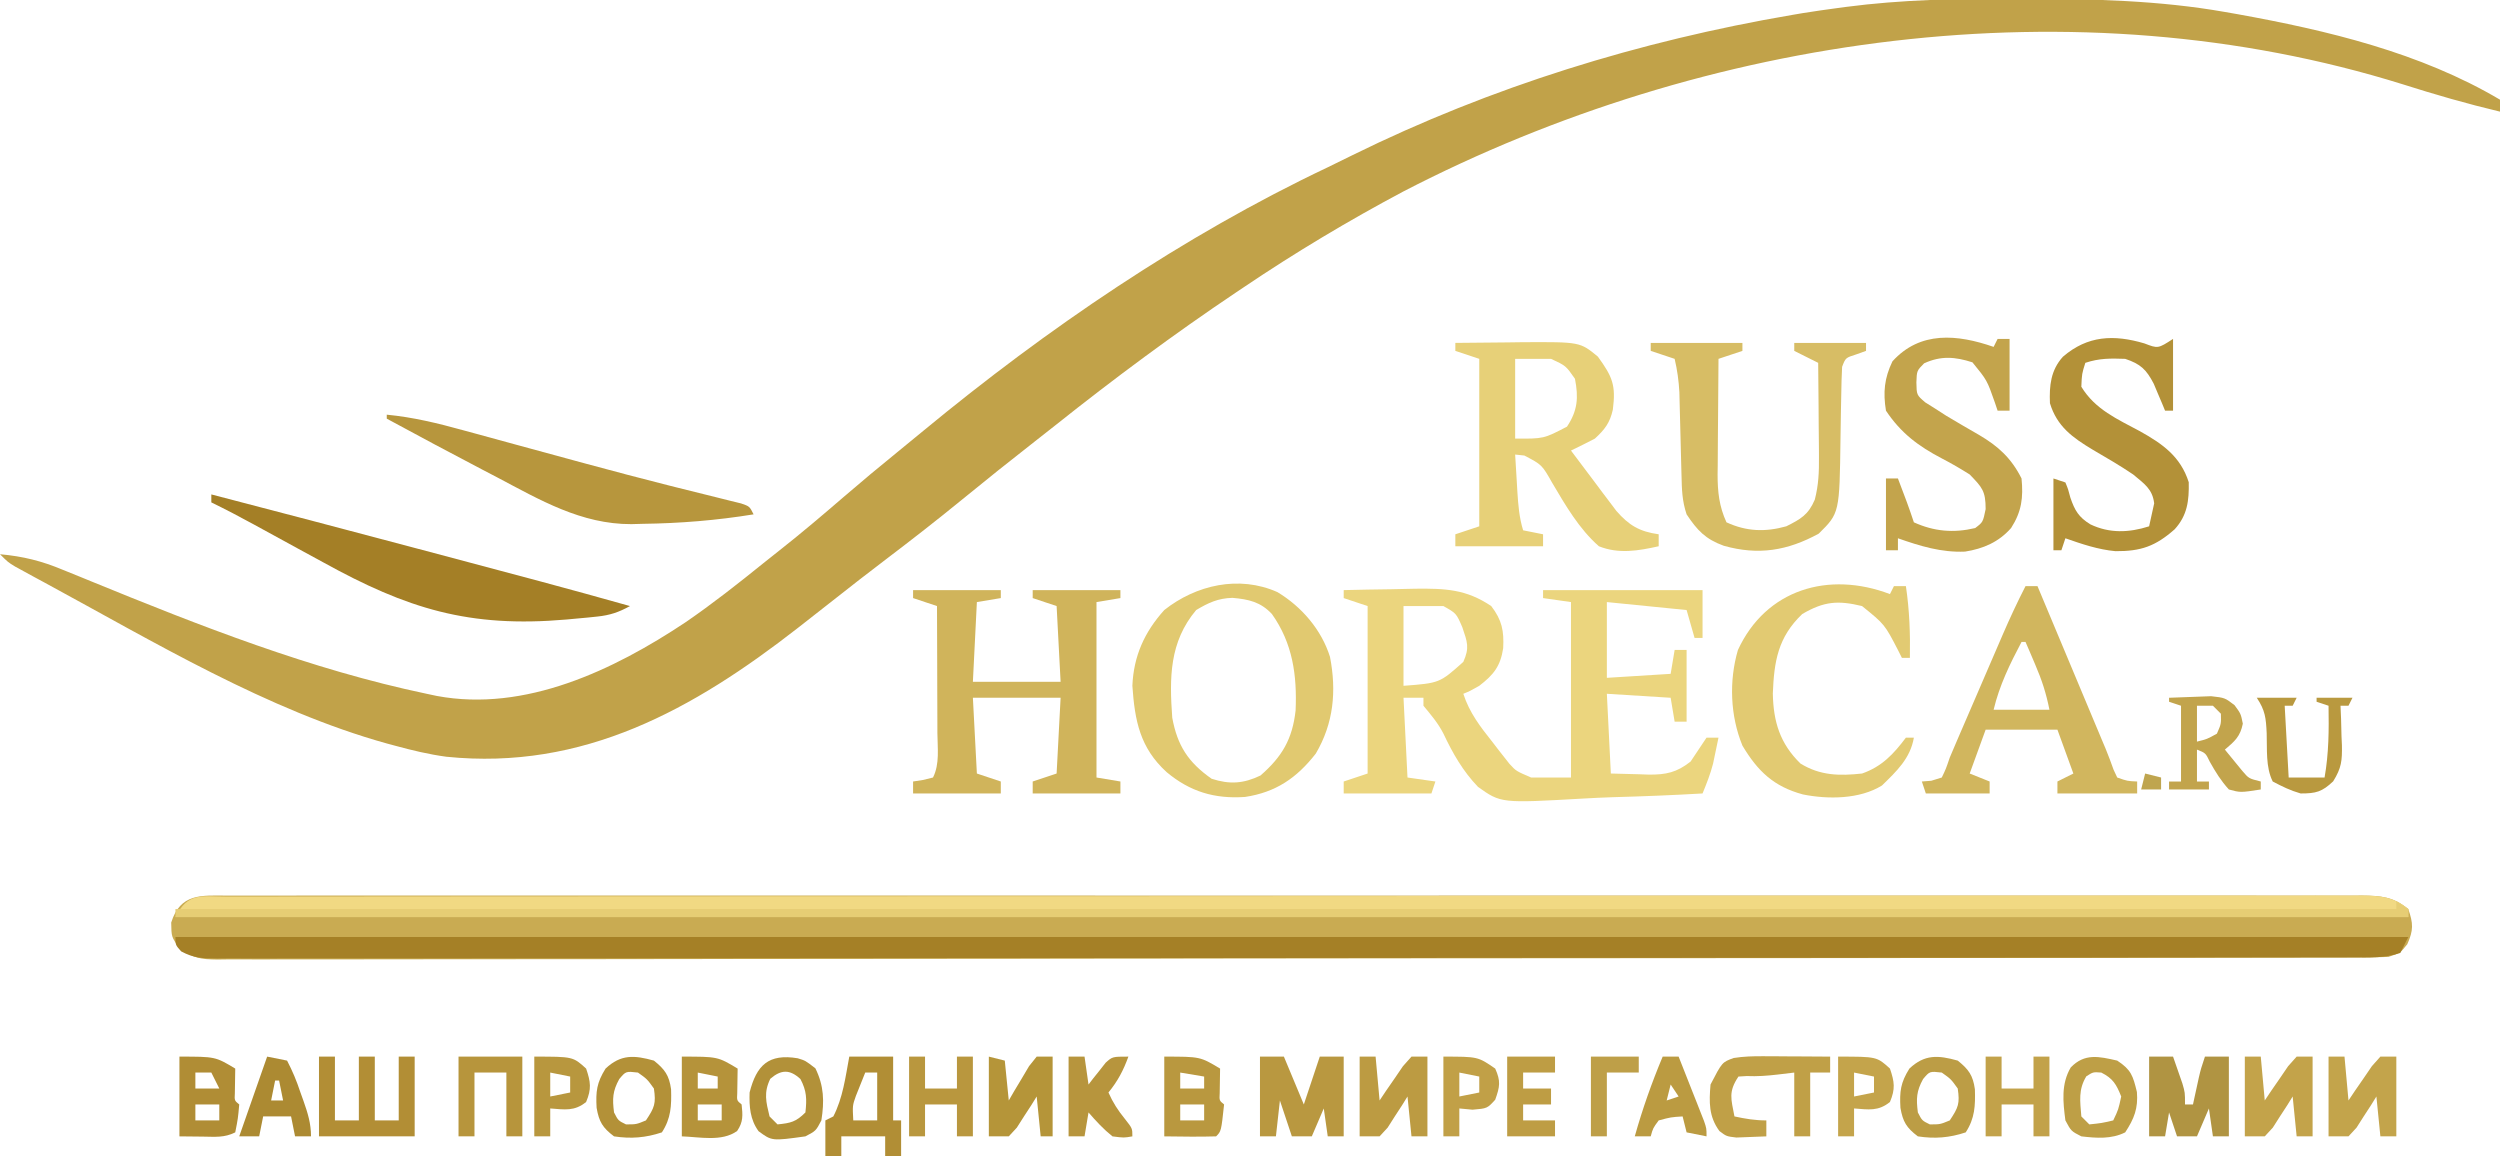 <?xml version="1.0" encoding="UTF-8"?> <svg xmlns="http://www.w3.org/2000/svg" version="1.1" width="627" height="290"><path d="M0 0 C0.933 -0.004 1.867 -0.009 2.829 -0.013 C5.98 -0.024 9.131 -0.014 12.282 -0.003 C14.555 -0.007 16.827 -0.012 19.1 -0.018 C25.364 -0.03 31.627 -0.024 37.891 -0.015 C43.946 -0.009 50.002 -0.017 56.057 -0.024 C69.211 -0.04 82.365 -0.039 95.519 -0.03 C107.03 -0.022 118.542 -0.02 130.054 -0.024 C130.817 -0.024 131.579 -0.024 132.365 -0.025 C135.462 -0.026 138.559 -0.027 141.655 -0.027 C170.719 -0.037 199.783 -0.028 228.847 -0.012 C254.68 0.002 280.513 0.001 306.347 -0.014 C335.355 -0.03 364.363 -0.036 393.372 -0.027 C396.463 -0.026 399.554 -0.025 402.646 -0.024 C403.407 -0.024 404.168 -0.023 404.952 -0.023 C416.457 -0.02 427.962 -0.024 439.467 -0.031 C452.547 -0.04 465.627 -0.038 478.707 -0.022 C485.385 -0.013 492.063 -0.011 498.741 -0.02 C504.848 -0.029 510.955 -0.025 517.062 -0.009 C519.277 -0.005 521.493 -0.007 523.708 -0.014 C526.708 -0.023 529.707 -0.014 532.707 0 C534.012 -0.011 534.012 -0.011 535.343 -0.021 C539.988 0.022 543.193 0.274 546.917 3.378 C548.18 7.009 548.234 8.663 546.667 12.19 C544.917 14.378 544.917 14.378 541.917 15.378 C538.922 15.477 535.951 15.519 532.956 15.515 C532.024 15.517 531.092 15.52 530.131 15.523 C526.978 15.53 523.825 15.531 520.671 15.531 C518.4 15.535 516.128 15.54 513.856 15.545 C507.59 15.557 501.324 15.562 495.059 15.567 C489.002 15.572 482.946 15.582 476.89 15.592 C460.661 15.618 444.432 15.633 428.203 15.645 C422.83 15.65 417.456 15.654 412.082 15.659 C383.523 15.684 354.964 15.706 326.405 15.719 C319.787 15.722 313.17 15.725 306.552 15.728 C305.73 15.728 304.908 15.728 304.061 15.729 C277.391 15.741 250.722 15.772 224.052 15.814 C196.645 15.856 169.238 15.883 141.831 15.888 C137.963 15.889 134.095 15.89 130.226 15.891 C129.465 15.891 128.704 15.891 127.919 15.891 C115.651 15.895 103.383 15.915 91.115 15.942 C78.792 15.968 66.469 15.976 54.146 15.965 C47.466 15.959 40.786 15.962 34.106 15.987 C27.997 16.009 21.888 16.009 15.779 15.99 C13.563 15.987 11.347 15.993 9.131 16.008 C6.13 16.027 3.13 16.015 0.129 15.996 C-1.176 16.015 -1.176 16.015 -2.508 16.034 C-6.839 15.972 -8.586 15.752 -12.155 13.065 C-14.083 10.378 -14.083 10.378 -14.146 6.753 C-11.834 -0.59 -6.71 -0.054 0 0 Z " fill="#C9AB52" transform="translate(57.083,224.622)"></path><path d="M0 0 C1.125 0.002 2.249 0.004 3.408 0.006 C20.101 0.051 36.517 0.415 53 3.312 C54.014 3.489 55.027 3.666 56.072 3.849 C78.739 7.947 102.01 13.484 122 25.312 C122 26.302 122 27.293 122 28.312 C113.735 26.348 105.655 24.013 97.562 21.438 C15.54 -4.152 -77.195 9.085 -153 48.312 C-166.765 55.63 -180.077 63.6 -193 72.312 C-193.65 72.747 -194.299 73.182 -194.968 73.63 C-210.566 84.098 -225.648 95.293 -240.339 106.995 C-242.024 108.331 -243.715 109.657 -245.41 110.98 C-251.601 115.816 -257.733 120.713 -263.812 125.688 C-270.041 130.779 -276.375 135.711 -282.782 140.575 C-287.245 143.965 -291.668 147.397 -296.062 150.875 C-298.372 152.692 -300.685 154.503 -303 156.312 C-303.925 157.037 -303.925 157.037 -304.869 157.777 C-331.117 178.244 -358.71 193.613 -393.063 190.102 C-397.471 189.508 -401.714 188.482 -406 187.312 C-406.64 187.14 -407.279 186.968 -407.938 186.791 C-437.921 178.46 -466.456 161.251 -493.688 146.5 C-494.608 146.002 -495.529 145.505 -496.478 144.992 C-497.314 144.534 -498.15 144.077 -499.012 143.605 C-499.738 143.209 -500.465 142.812 -501.214 142.403 C-503 141.312 -503 141.312 -505 139.312 C-499.23 139.834 -494.533 141.003 -489.207 143.234 C-487.693 143.848 -486.179 144.461 -484.665 145.074 C-483.48 145.561 -483.48 145.561 -482.271 146.056 C-454.869 157.27 -427.052 168.219 -398 174.312 C-397.155 174.492 -396.31 174.672 -395.439 174.857 C-373.292 178.992 -351.073 168.371 -333.062 156.375 C-326.322 151.749 -319.9 146.694 -313.544 141.557 C-312.169 140.449 -310.783 139.354 -309.395 138.262 C-303.882 133.918 -298.553 129.383 -293.238 124.803 C-288.86 121.035 -284.432 117.34 -279.945 113.703 C-277.764 111.932 -275.594 110.151 -273.43 108.359 C-242.456 82.794 -208.284 59.459 -171.928 42.234 C-169.872 41.251 -167.833 40.239 -165.793 39.223 C-131.009 22.08 -93.744 10.579 -55.562 4.062 C-54.677 3.911 -53.792 3.76 -52.88 3.604 C-49.924 3.129 -46.967 2.71 -44 2.312 C-43.355 2.225 -42.71 2.138 -42.045 2.048 C-28.033 0.211 -14.118 -0.047 0 0 Z " fill="#C1A249" transform="translate(505,-0.312)"></path><path d="M0 0 C184.8 0 369.6 0 560 0 C559.34 1.32 558.68 2.64 558 4 C554.013 5.329 550.193 5.14 546.037 5.131 C544.638 5.135 544.638 5.135 543.211 5.138 C540.057 5.143 536.902 5.142 533.748 5.14 C531.476 5.143 529.203 5.146 526.931 5.149 C520.663 5.158 514.395 5.159 508.127 5.16 C502.069 5.162 496.011 5.168 489.953 5.174 C473.72 5.19 457.486 5.196 441.253 5.201 C433.577 5.203 425.902 5.207 418.226 5.211 C391.963 5.223 365.7 5.234 339.436 5.238 C337.787 5.238 336.138 5.238 334.489 5.238 C332.836 5.238 331.183 5.239 329.53 5.239 C326.214 5.239 322.897 5.24 319.581 5.24 C318.759 5.24 317.936 5.24 317.089 5.241 C290.413 5.244 263.736 5.26 237.06 5.283 C208.87 5.308 180.681 5.322 152.492 5.323 C149.399 5.323 146.307 5.323 143.215 5.324 C142.073 5.324 142.073 5.324 140.908 5.324 C128.636 5.325 116.364 5.336 104.092 5.35 C91.767 5.365 79.441 5.368 67.116 5.36 C60.434 5.356 53.752 5.357 47.07 5.371 C40.961 5.384 34.851 5.383 28.742 5.37 C26.524 5.369 24.307 5.372 22.09 5.38 C19.089 5.391 16.089 5.384 13.089 5.372 C11.78 5.383 11.78 5.383 10.445 5.395 C6.876 5.364 4.606 5.33 1.432 3.602 C0 2 0 2 0 0 Z " fill="#A58026" transform="translate(44,235)"></path><path d="M0 0 C0.931 -0.002 1.862 -0.004 2.822 -0.006 C5.977 -0.012 9.132 -0.01 12.288 -0.009 C14.559 -0.012 16.83 -0.015 19.1 -0.018 C25.369 -0.026 31.637 -0.028 37.905 -0.029 C43.962 -0.03 50.019 -0.037 56.076 -0.043 C72.309 -0.059 88.542 -0.065 104.776 -0.069 C112.452 -0.072 120.127 -0.075 127.803 -0.079 C154.066 -0.092 180.329 -0.103 206.592 -0.106 C208.242 -0.106 209.891 -0.107 211.54 -0.107 C213.194 -0.107 214.847 -0.107 216.5 -0.107 C219.817 -0.108 223.134 -0.108 226.452 -0.109 C227.274 -0.109 228.096 -0.109 228.944 -0.109 C255.62 -0.113 282.296 -0.129 308.972 -0.152 C337.16 -0.177 365.348 -0.19 393.536 -0.192 C396.629 -0.192 399.721 -0.192 402.814 -0.192 C403.575 -0.192 404.337 -0.192 405.121 -0.192 C417.392 -0.193 429.663 -0.204 441.934 -0.219 C454.261 -0.233 466.587 -0.237 478.914 -0.229 C485.596 -0.225 492.278 -0.226 498.96 -0.24 C505.071 -0.252 511.181 -0.251 517.292 -0.239 C519.509 -0.237 521.726 -0.24 523.943 -0.249 C526.945 -0.26 529.946 -0.253 532.948 -0.241 C534.253 -0.252 534.253 -0.252 535.585 -0.264 C540.225 -0.223 543.436 0.029 547.163 3.131 C547.163 3.791 547.163 4.451 547.163 5.131 C362.363 5.131 177.563 5.131 -12.837 5.131 C-9.699 -1.144 -6.407 -0.013 0 0 Z " fill="#F1D983" transform="translate(56.837,224.869)"></path><path d="M0 0 C3.983 -0.1 7.966 -0.172 11.951 -0.22 C13.963 -0.249 15.976 -0.3 17.988 -0.352 C25.472 -0.427 30.719 -0.236 37 4 C39.702 7.521 40.223 10.238 40 14.562 C39.311 19.06 37.651 21.198 34 24 C31.688 25.312 31.688 25.312 30 26 C31.556 30.806 34.278 34.287 37.375 38.188 C37.857 38.816 38.339 39.444 38.836 40.092 C39.31 40.694 39.785 41.297 40.273 41.918 C40.701 42.462 41.128 43.006 41.568 43.567 C43.225 45.376 43.225 45.376 47 47 C50.3 47 53.6 47 57 47 C57 32.48 57 17.96 57 3 C54.69 2.67 52.38 2.34 50 2 C50 1.34 50 0.68 50 0 C63.2 0 76.4 0 90 0 C90 3.96 90 7.92 90 12 C89.34 12 88.68 12 88 12 C87.34 9.69 86.68 7.38 86 5 C79.4 4.34 72.8 3.68 66 3 C66 9.27 66 15.54 66 22 C71.28 21.67 76.56 21.34 82 21 C82.33 19.02 82.66 17.04 83 15 C83.99 15 84.98 15 86 15 C86 20.94 86 26.88 86 33 C85.01 33 84.02 33 83 33 C82.505 30.03 82.505 30.03 82 27 C76.72 26.67 71.44 26.34 66 26 C66.33 32.6 66.66 39.2 67 46 C69.372 46.062 71.744 46.124 74.188 46.188 C74.925 46.215 75.663 46.242 76.423 46.27 C80.84 46.326 83.524 45.735 87 43 C87.701 41.948 88.403 40.896 89.125 39.812 C89.744 38.884 90.362 37.956 91 37 C91.99 37 92.98 37 94 37 C93.714 38.397 93.421 39.793 93.125 41.188 C92.963 41.965 92.8 42.742 92.633 43.543 C91.964 46.141 91.015 48.52 90 51 C82.531 51.434 75.066 51.73 67.588 51.934 C65.05 52.019 62.512 52.135 59.977 52.282 C39.446 53.449 39.446 53.449 33.688 49.357 C29.885 45.395 27.338 40.923 25.008 35.981 C23.679 33.368 21.861 31.252 20 29 C20 28.34 20 27.68 20 27 C18.35 27 16.7 27 15 27 C15.33 33.6 15.66 40.2 16 47 C19.465 47.495 19.465 47.495 23 48 C22.67 48.99 22.34 49.98 22 51 C14.74 51 7.48 51 0 51 C0 50.01 0 49.02 0 48 C1.98 47.34 3.96 46.68 6 46 C6 32.14 6 18.28 6 4 C4.02 3.34 2.04 2.68 0 2 C0 1.34 0 0.68 0 0 Z M15 4 C15 10.6 15 17.2 15 24 C24.058 23.311 24.058 23.311 30 18 C31.594 14.438 31.02 13.058 29.75 9.312 C28.239 5.815 28.239 5.815 25 4 C21.7 4 18.4 4 15 4 Z " fill="#EBD57E" transform="translate(337,148)"></path><path d="M0 0 C0.99 0.66 1.98 1.32 3 2 C3 2.66 3 3.32 3 4 C-181.8 4 -366.6 4 -557 4 C-557 3.34 -557 2.68 -557 2 C-373.19 2 -189.38 2 0 2 C0 1.34 0 0.68 0 0 Z " fill="#E6CD74" transform="translate(601,226)"></path><path d="M0 0 C7.26 0 14.52 0 22 0 C22 0.66 22 1.32 22 2 C20.02 2.33 18.04 2.66 16 3 C15.67 9.6 15.34 16.2 15 23 C22.26 23 29.52 23 37 23 C36.67 16.73 36.34 10.46 36 4 C34.02 3.34 32.04 2.68 30 2 C30 1.34 30 0.68 30 0 C37.26 0 44.52 0 52 0 C52 0.66 52 1.32 52 2 C50.02 2.33 48.04 2.66 46 3 C46 17.52 46 32.04 46 47 C48.97 47.495 48.97 47.495 52 48 C52 48.99 52 49.98 52 51 C44.74 51 37.48 51 30 51 C30 50.01 30 49.02 30 48 C31.98 47.34 33.96 46.68 36 46 C36.33 39.73 36.66 33.46 37 27 C29.74 27 22.48 27 15 27 C15.33 33.27 15.66 39.54 16 46 C17.98 46.66 19.96 47.32 22 48 C22 48.99 22 49.98 22 51 C14.74 51 7.48 51 0 51 C0 50.01 0 49.02 0 48 C0.804 47.876 1.609 47.752 2.438 47.625 C3.283 47.419 4.129 47.212 5 47 C6.718 43.564 6.12 39.616 6.098 35.836 C6.096 34.475 6.096 34.475 6.093 33.087 C6.088 30.183 6.075 27.279 6.062 24.375 C6.057 22.409 6.053 20.443 6.049 18.477 C6.038 13.651 6.021 8.826 6 4 C4.02 3.34 2.04 2.68 0 2 C0 1.34 0 0.68 0 0 Z " fill="#D0B45B" transform="translate(229,148)"></path><path d="M0 0 C4.354 -0.058 8.708 -0.094 13.062 -0.125 C14.292 -0.142 15.521 -0.159 16.787 -0.176 C31.268 -0.254 31.268 -0.254 35.742 3.438 C39.429 8.523 40.288 10.607 39.5 16.746 C38.769 20.041 37.469 21.731 35 24 C33.016 25.03 31.017 26.034 29 27 C31.074 29.778 33.161 32.546 35.25 35.312 C36.13 36.491 36.13 36.491 37.027 37.693 C37.601 38.451 38.175 39.208 38.766 39.988 C39.551 41.033 39.551 41.033 40.353 42.099 C43.524 45.759 46.201 47.333 51 48 C51 48.99 51 49.98 51 51 C45.9 52.143 40.945 52.99 36 51 C31.033 46.637 27.633 40.752 24.296 35.106 C21.718 30.556 21.718 30.556 17.312 28.25 C16.549 28.168 15.786 28.085 15 28 C15.141 30.417 15.288 32.834 15.438 35.25 C15.477 35.932 15.516 36.614 15.557 37.316 C15.767 40.644 16.019 43.803 17 47 C18.65 47.33 20.3 47.66 22 48 C22 48.99 22 49.98 22 51 C14.74 51 7.48 51 0 51 C0 50.01 0 49.02 0 48 C1.98 47.34 3.96 46.68 6 46 C6 32.14 6 18.28 6 4 C4.02 3.34 2.04 2.68 0 2 C0 1.34 0 0.68 0 0 Z M15 4 C15 10.6 15 17.2 15 24 C22.168 24.046 22.168 24.046 28 21 C30.68 16.98 30.918 13.721 30 9 C27.715 5.72 27.715 5.72 24 4 C21.03 4 18.06 4 15 4 Z " fill="#E7D078" transform="translate(365,86)"></path><path d="M0 0 C6.083 3.652 11.053 9.438 13.188 16.242 C14.852 24.832 14.104 32.907 9.625 40.5 C4.871 46.601 -0.402 50.218 -8.125 51.375 C-15.771 51.903 -21.924 50.055 -27.812 45.125 C-34.473 39.034 -35.773 32.25 -36.375 23.5 C-36.069 16.062 -33.351 10.02 -28.375 4.5 C-20.427 -1.795 -9.617 -4.289 0 0 Z M-20.375 4.5 C-27.101 12.498 -27.101 21.481 -26.375 31.5 C-25.098 38.472 -22.382 42.695 -16.5 46.812 C-11.981 48.274 -8.515 48.047 -4.25 46 C1.165 41.291 3.759 36.887 4.562 29.688 C4.944 20.81 3.82 12.835 -1.375 5.5 C-4.2 2.473 -7.178 1.801 -11.285 1.441 C-14.901 1.543 -17.3 2.667 -20.375 4.5 Z " fill="#E1C970" transform="translate(320.375,148.5)"></path><path d="M0 0 C17.045 4.424 34.071 8.92 51.09 13.441 C53.914 14.191 56.738 14.941 59.562 15.689 C74.731 19.711 89.897 23.736 105 28 C102.217 29.539 99.955 30.309 96.797 30.633 C95.989 30.717 95.182 30.801 94.35 30.888 C93.492 30.966 92.634 31.044 91.75 31.125 C90.86 31.208 89.969 31.29 89.052 31.376 C64.643 33.498 49.142 28.687 28 17 C25.948 15.881 23.894 14.764 21.84 13.648 C18.084 11.608 14.335 9.557 10.59 7.496 C7.096 5.581 3.581 3.746 0 2 C0 1.34 0 0.68 0 0 Z " fill="#A47F26" transform="translate(53,124)"></path><path d="M0 0 C0.33 -0.66 0.66 -1.32 1 -2 C1.99 -2 2.98 -2 4 -2 C4 3.94 4 9.88 4 16 C3.01 16 2.02 16 1 16 C0.769 15.313 0.539 14.626 0.301 13.918 C-1.651 8.356 -1.651 8.356 -5.312 3.875 C-9.645 2.464 -13.247 2.191 -17.438 4.125 C-19.26 5.971 -19.26 5.971 -19.371 8.898 C-19.309 12.063 -19.309 12.063 -17.164 13.906 C-16.326 14.432 -15.488 14.958 -14.625 15.5 C-13.716 16.087 -12.807 16.673 -11.871 17.277 C-9.16 18.904 -6.427 20.485 -3.688 22.062 C1.143 24.895 4.457 27.915 7 33 C7.47 37.795 7.034 41.298 4.387 45.422 C1.284 48.953 -2.575 50.616 -7.168 51.344 C-13.119 51.597 -18.43 49.954 -24 48 C-24 48.99 -24 49.98 -24 51 C-24.99 51 -25.98 51 -27 51 C-27 45.06 -27 39.12 -27 33 C-26.01 33 -25.02 33 -24 33 C-23.52 34.271 -23.041 35.541 -22.562 36.812 C-22.162 37.874 -22.162 37.874 -21.754 38.957 C-21.138 40.627 -20.563 42.312 -20 44 C-14.923 46.297 -10.05 46.722 -4.625 45.438 C-2.673 43.964 -2.673 43.964 -2 40.688 C-2 36.117 -2.873 35.237 -6 32 C-8.305 30.549 -10.531 29.247 -12.938 28 C-18.861 24.909 -23.252 21.622 -27 16 C-27.754 11.398 -27.4 7.83 -25.375 3.625 C-18.43 -4.051 -9.087 -3.161 0 0 Z " fill="#C3A44C" transform="translate(500,87)"></path><path d="M0 0 C3.414 1.319 3.414 1.319 7.188 -1.125 C7.188 4.815 7.188 10.755 7.188 16.875 C6.527 16.875 5.867 16.875 5.188 16.875 C4.934 16.26 4.68 15.645 4.418 15.012 C4.074 14.203 3.73 13.395 3.375 12.562 C3.039 11.762 2.702 10.961 2.355 10.137 C0.501 6.546 -0.963 5.158 -4.812 3.875 C-8.496 3.743 -11.303 3.705 -14.812 4.875 C-15.676 7.632 -15.676 7.632 -15.812 10.875 C-12.346 16.581 -6.786 18.977 -1.1 22.037 C4.567 25.202 9.064 28.356 11.125 34.812 C11.219 39.407 10.8 43.108 7.598 46.617 C2.786 50.87 -0.86 52.151 -7.25 52.109 C-11.628 51.709 -15.681 50.324 -19.812 48.875 C-20.142 49.865 -20.473 50.855 -20.812 51.875 C-21.473 51.875 -22.133 51.875 -22.812 51.875 C-22.812 45.935 -22.812 39.995 -22.812 33.875 C-21.823 34.205 -20.832 34.535 -19.812 34.875 C-19.109 36.582 -19.109 36.582 -18.562 38.688 C-17.45 41.916 -16.489 43.566 -13.562 45.375 C-8.75 47.685 -3.847 47.486 1.188 45.875 C1.456 44.658 1.724 43.441 2 42.188 C2.151 41.503 2.302 40.819 2.457 40.113 C2.018 36.47 -0.062 35.194 -2.812 32.875 C-6.12 30.634 -9.568 28.638 -13.018 26.625 C-18.022 23.618 -21.913 20.831 -23.688 15 C-23.863 10.604 -23.499 6.75 -20.445 3.355 C-14.231 -2.009 -7.635 -2.253 0 0 Z " fill="#B39138" transform="translate(537.812,86.125)"></path><path d="M0 0 C0.99 0 1.98 0 3 0 C5.527 6.032 8.054 12.064 10.581 18.097 C11.44 20.148 12.299 22.2 13.159 24.251 C14.395 27.202 15.631 30.154 16.867 33.105 C17.251 34.02 17.634 34.935 18.029 35.877 C18.389 36.738 18.749 37.599 19.121 38.485 C19.455 39.278 19.789 40.07 20.133 40.887 C20.834 42.595 21.474 44.328 22.094 46.068 C22.393 46.705 22.692 47.343 23 48 C25.548 48.894 25.548 48.894 28 49 C28 49.99 28 50.98 28 52 C21.4 52 14.8 52 8 52 C8 51.01 8 50.02 8 49 C9.32 48.34 10.64 47.68 12 47 C10.02 41.555 10.02 41.555 8 36 C2.06 36 -3.88 36 -10 36 C-11.32 39.63 -12.64 43.26 -14 47 C-12.35 47.66 -10.7 48.32 -9 49 C-9 49.99 -9 50.98 -9 52 C-14.28 52 -19.56 52 -25 52 C-25.495 50.515 -25.495 50.515 -26 49 C-25.216 48.938 -24.433 48.876 -23.625 48.812 C-22.759 48.544 -21.892 48.276 -21 48 C-19.964 45.846 -19.964 45.846 -19 43 C-18.459 41.707 -17.909 40.417 -17.352 39.131 C-17.041 38.41 -16.731 37.689 -16.411 36.946 C-16.081 36.181 -15.75 35.417 -15.41 34.629 C-15.065 33.829 -14.72 33.029 -14.364 32.205 C-13.636 30.518 -12.907 28.831 -12.178 27.144 C-11.068 24.575 -9.961 22.006 -8.854 19.436 C-8.143 17.792 -7.433 16.148 -6.723 14.504 C-6.394 13.741 -6.066 12.979 -5.728 12.193 C-3.939 8.061 -2.058 4.008 0 0 Z M-1 14 C-3.94 19.578 -6.53 24.853 -8 31 C-3.38 31 1.24 31 6 31 C5.158 26.791 4.109 23.587 2.438 19.688 C1.982 18.619 1.527 17.55 1.059 16.449 C0.535 15.237 0.535 15.237 0 14 C-0.33 14 -0.66 14 -1 14 Z " fill="#D1B65E" transform="translate(508,147)"></path><path d="M0 0 C7.59 0 15.18 0 23 0 C23 0.66 23 1.32 23 2 C21.02 2.66 19.04 3.32 17 4 C16.95 8.875 16.914 13.749 16.89 18.624 C16.88 20.281 16.866 21.937 16.849 23.594 C16.825 25.982 16.813 28.37 16.805 30.758 C16.794 31.492 16.784 32.227 16.773 32.984 C16.772 37.36 17.163 41.003 19 45 C24.041 47.319 28.726 47.466 34 46 C37.656 44.172 39.527 43.102 41.152 39.316 C42.097 35.623 42.227 32.443 42.195 28.633 C42.191 27.613 42.191 27.613 42.187 26.573 C42.176 24.424 42.151 22.275 42.125 20.125 C42.115 18.659 42.106 17.193 42.098 15.727 C42.076 12.151 42.041 8.575 42 5 C40.02 4.01 38.04 3.02 36 2 C36 1.34 36 0.68 36 0 C41.94 0 47.88 0 54 0 C54 0.66 54 1.32 54 2 C52.793 2.433 52.793 2.433 51.562 2.875 C48.867 3.733 48.867 3.733 48 6 C47.88 8.303 47.821 10.609 47.789 12.914 C47.761 14.329 47.732 15.745 47.703 17.16 C47.662 19.385 47.625 21.609 47.599 23.834 C47.354 42.695 47.354 42.695 42.133 47.84 C34.323 52.109 27.015 53.337 18.312 50.875 C13.719 49.209 11.691 47.037 9 43 C7.85 39.551 7.807 36.739 7.719 33.102 C7.7 32.43 7.682 31.758 7.663 31.065 C7.604 28.919 7.551 26.772 7.5 24.625 C7.432 21.805 7.358 18.984 7.281 16.164 C7.251 14.911 7.221 13.657 7.189 12.366 C7.026 9.463 6.664 6.824 6 4 C4.02 3.34 2.04 2.68 0 2 C0 1.34 0 0.68 0 0 Z " fill="#D7BD65" transform="translate(414,86)"></path><path d="M0 0 C0.33 -0.66 0.66 -1.32 1 -2 C1.99 -2 2.98 -2 4 -2 C4.896 4.048 5.113 9.889 5 16 C4.34 16 3.68 16 3 16 C2.697 15.397 2.394 14.793 2.082 14.172 C-1.323 7.583 -1.323 7.583 -7 3 C-13.012 1.545 -16.504 1.786 -22 5 C-28.103 10.831 -29.058 16.88 -29.375 24.938 C-29.24 32.036 -27.569 37.493 -22.438 42.5 C-17.5 45.539 -12.644 45.618 -7 45 C-2.05 43.282 0.905 40.127 4 36 C4.66 36 5.32 36 6 36 C5.113 41.203 1.673 44.422 -2 48 C-7.573 51.464 -15.52 51.511 -21.812 50.25 C-29.127 48.274 -33.147 44.451 -37 38 C-40.061 30.515 -40.399 21.779 -38.125 14.012 C-31.101 -1.214 -15.358 -5.851 0 0 Z " fill="#E2CA72" transform="translate(474,149)"></path><path d="M0 0 C6.58 0.637 12.702 2.121 19.066 3.879 C20.127 4.167 21.187 4.455 22.28 4.752 C25.709 5.684 29.136 6.623 32.562 7.562 C37.257 8.843 41.953 10.119 46.648 11.395 C48.378 11.865 48.378 11.865 50.142 12.345 C56.845 14.162 63.556 15.936 70.289 17.637 C71.03 17.824 71.771 18.012 72.535 18.205 C75.863 19.045 79.193 19.874 82.528 20.69 C83.657 20.973 84.786 21.255 85.949 21.547 C86.912 21.782 87.874 22.018 88.866 22.261 C91 23 91 23 92 25 C82.732 26.507 73.576 27.253 64.188 27.375 C63.246 27.401 62.305 27.427 61.336 27.453 C48.772 27.488 38.453 21.403 27.625 15.688 C26.388 15.042 25.151 14.397 23.914 13.752 C15.905 9.571 7.945 5.301 0 1 C0 0.67 0 0.34 0 0 Z " fill="#B7963D" transform="translate(97,104)"></path><path d="M0 0 C1.98 0 3.96 0 6 0 C7.65 3.96 9.3 7.92 11 12 C12.32 8.04 13.64 4.08 15 0 C16.98 0 18.96 0 21 0 C21 6.6 21 13.2 21 20 C19.68 20 18.36 20 17 20 C16.67 17.69 16.34 15.38 16 13 C15.01 15.31 14.02 17.62 13 20 C11.35 20 9.7 20 8 20 C7.01 17.03 6.02 14.06 5 11 C4.67 13.97 4.34 16.94 4 20 C2.68 20 1.36 20 0 20 C0 13.4 0 6.8 0 0 Z " fill="#B99840" transform="translate(316,265)"></path><path d="M0 0 C1.98 0 3.96 0 6 0 C6.506 1.436 7.004 2.874 7.5 4.312 C7.778 5.113 8.057 5.914 8.344 6.738 C9 9 9 9 9 12 C9.66 12 10.32 12 11 12 C11.133 11.385 11.266 10.77 11.402 10.137 C11.667 8.924 11.667 8.924 11.938 7.688 C12.112 6.887 12.286 6.086 12.465 5.262 C13 3 13 3 14 0 C15.98 0 17.96 0 20 0 C20 6.6 20 13.2 20 20 C18.68 20 17.36 20 16 20 C15.67 17.69 15.34 15.38 15 13 C14.01 15.31 13.02 17.62 12 20 C10.35 20 8.7 20 7 20 C6.34 18.02 5.68 16.04 5 14 C4.67 15.98 4.34 17.96 4 20 C2.68 20 1.36 20 0 20 C0 13.4 0 6.8 0 0 Z " fill="#B09442" transform="translate(539,265)"></path><path d="M0 0 C1.32 0 2.64 0 4 0 C4 5.28 4 10.56 4 16 C5.98 16 7.96 16 10 16 C10 10.72 10 5.44 10 0 C11.32 0 12.64 0 14 0 C14 5.28 14 10.56 14 16 C15.98 16 17.96 16 20 16 C20 10.72 20 5.44 20 0 C21.32 0 22.64 0 24 0 C24 6.6 24 13.2 24 20 C16.08 20 8.16 20 0 20 C0 13.4 0 6.8 0 0 Z " fill="#B28E35" transform="translate(80,265)"></path><path d="M0 0 C0.98 0.003 1.959 0.006 2.969 0.01 C3.985 0.018 5 0.027 6.047 0.035 C7.594 0.042 7.594 0.042 9.172 0.049 C11.714 0.061 14.255 0.077 16.797 0.098 C16.797 1.418 16.797 2.738 16.797 4.098 C15.147 4.098 13.497 4.098 11.797 4.098 C11.797 9.378 11.797 14.658 11.797 20.098 C10.477 20.098 9.157 20.098 7.797 20.098 C7.797 14.818 7.797 9.538 7.797 4.098 C6.415 4.263 5.033 4.428 3.609 4.598 C0.945 4.908 -1.453 5.087 -4.141 4.973 C-5.162 5.035 -5.162 5.035 -6.203 5.098 C-8.77 8.948 -8.036 10.683 -7.203 15.098 C-4.44 15.695 -2.043 16.098 0.797 16.098 C0.797 17.418 0.797 18.738 0.797 20.098 C-0.806 20.179 -2.411 20.237 -4.016 20.285 C-5.356 20.337 -5.356 20.337 -6.723 20.391 C-9.203 20.098 -9.203 20.098 -10.965 18.773 C-13.667 15.117 -13.574 11.478 -13.203 7.098 C-10.298 1.494 -10.298 1.494 -7.388 0.44 C-4.891 0.049 -2.528 -0.015 0 0 Z " fill="#C0A047" transform="translate(442.203,264.902)"></path><path d="M0 0 C3.63 0 7.26 0 11 0 C11 5.28 11 10.56 11 16 C11.66 16 12.32 16 13 16 C13 18.97 13 21.94 13 25 C11.68 25 10.36 25 9 25 C9 23.35 9 21.7 9 20 C5.37 20 1.74 20 -2 20 C-2 21.65 -2 23.3 -2 25 C-3.32 25 -4.64 25 -6 25 C-6 22.03 -6 19.06 -6 16 C-5.34 15.67 -4.68 15.34 -4 15 C-1.594 10.338 -0.953 5.108 0 0 Z M4 4 C3.492 5.247 2.994 6.497 2.5 7.75 C2.222 8.446 1.943 9.142 1.656 9.859 C0.805 12.264 0.805 12.264 1 16 C2.98 16 4.96 16 7 16 C7 12.04 7 8.08 7 4 C6.01 4 5.02 4 4 4 Z " fill="#B18E35" transform="translate(213,265)"></path><path d="M0 0 C2.249 -0.108 4.499 -0.186 6.75 -0.25 C8.003 -0.296 9.256 -0.343 10.547 -0.391 C14 0 14 0 16.422 1.859 C18 4 18 4 18.5 6.5 C17.856 9.718 16.467 10.919 14 13 C14.93 14.152 15.869 15.297 16.812 16.438 C17.335 17.076 17.857 17.714 18.395 18.371 C20.008 20.255 20.008 20.255 23 21 C23 21.66 23 22.32 23 23 C17.897 23.792 17.897 23.792 15 23 C13.02 20.83 11.661 18.626 10.227 16.066 C9.168 13.859 9.168 13.859 7 13 C7 15.64 7 18.28 7 21 C7.99 21 8.98 21 10 21 C10 21.66 10 22.32 10 23 C6.7 23 3.4 23 0 23 C0 22.34 0 21.68 0 21 C0.99 21 1.98 21 3 21 C3 14.73 3 8.46 3 2 C2.01 1.67 1.02 1.34 0 1 C0 0.67 0 0.34 0 0 Z M7 2 C7 4.97 7 7.94 7 11 C9.524 10.375 9.524 10.375 12 9 C13.073 6.555 13.073 6.555 13 4 C12.34 3.34 11.68 2.68 11 2 C9.68 2 8.36 2 7 2 Z " fill="#C2A44C" transform="translate(544,175)"></path><path d="M0 0 C1.32 0 2.64 0 4 0 C4.33 3.63 4.66 7.26 5 11 C5.531 10.206 6.062 9.412 6.609 8.594 C7.316 7.573 8.022 6.552 8.75 5.5 C9.446 4.479 10.142 3.458 10.859 2.406 C11.919 1.215 11.919 1.215 13 0 C14.32 0 15.64 0 17 0 C17 6.6 17 13.2 17 20 C15.68 20 14.36 20 13 20 C12.67 16.7 12.34 13.4 12 10 C11.329 11.083 11.329 11.083 10.645 12.188 C10.04 13.116 9.435 14.044 8.812 15 C8.221 15.928 7.629 16.856 7.02 17.812 C6.02 18.895 6.02 18.895 5 20 C3.35 20 1.7 20 0 20 C0 13.4 0 6.8 0 0 Z " fill="#C3A44B" transform="translate(584,265)"></path><path d="M0 0 C1.32 0 2.64 0 4 0 C4.33 3.63 4.66 7.26 5 11 C5.531 10.206 6.062 9.412 6.609 8.594 C7.316 7.573 8.022 6.552 8.75 5.5 C9.446 4.479 10.142 3.458 10.859 2.406 C11.919 1.215 11.919 1.215 13 0 C14.32 0 15.64 0 17 0 C17 6.6 17 13.2 17 20 C15.68 20 14.36 20 13 20 C12.67 16.7 12.34 13.4 12 10 C11.329 11.083 11.329 11.083 10.645 12.188 C10.04 13.116 9.435 14.044 8.812 15 C8.221 15.928 7.629 16.856 7.02 17.812 C6.02 18.895 6.02 18.895 5 20 C3.35 20 1.7 20 0 20 C0 13.4 0 6.8 0 0 Z " fill="#C3A34A" transform="translate(563,265)"></path><path d="M0 0 C1.32 0 2.64 0 4 0 C4.33 3.63 4.66 7.26 5 11 C5.531 10.206 6.062 9.412 6.609 8.594 C7.316 7.573 8.022 6.552 8.75 5.5 C9.446 4.479 10.142 3.458 10.859 2.406 C11.919 1.215 11.919 1.215 13 0 C14.32 0 15.64 0 17 0 C17 6.6 17 13.2 17 20 C15.68 20 14.36 20 13 20 C12.67 16.7 12.34 13.4 12 10 C11.329 11.083 11.329 11.083 10.645 12.188 C10.04 13.116 9.435 14.044 8.812 15 C8.221 15.928 7.629 16.856 7.02 17.812 C6.02 18.895 6.02 18.895 5 20 C3.35 20 1.7 20 0 20 C0 13.4 0 6.8 0 0 Z " fill="#BC9B42" transform="translate(341,265)"></path><path d="M0 0 C9 0 9 0 14 3 C13.951 6.076 13.951 6.076 13.902 9.152 C13.794 11.017 13.794 11.017 15 12 C14.28 18.72 14.28 18.72 13 20 C8.665 20.144 4.338 20.042 0 20 C0 13.4 0 6.8 0 0 Z M4 4 C4 5.32 4 6.64 4 8 C5.98 8 7.96 8 10 8 C10 7.01 10 6.02 10 5 C7.03 4.505 7.03 4.505 4 4 Z M4 12 C4 13.32 4 14.64 4 16 C5.98 16 7.96 16 10 16 C10 14.68 10 13.36 10 12 C8.02 12 6.04 12 4 12 Z " fill="#B9983F" transform="translate(292,265)"></path><path d="M0 0 C9 0 9 0 14 3 C13.951 6.076 13.951 6.076 13.902 9.152 C13.794 11.017 13.794 11.017 15 12 C15.285 14.71 15.436 16.362 13.871 18.652 C10.033 21.417 4.492 20.145 0 20 C0 13.4 0 6.8 0 0 Z M4 4 C4 5.32 4 6.64 4 8 C5.65 8 7.3 8 9 8 C9 7.01 9 6.02 9 5 C7.35 4.67 5.7 4.34 4 4 Z M4 12 C4 13.32 4 14.64 4 16 C5.98 16 7.96 16 10 16 C10 14.68 10 13.36 10 12 C8.02 12 6.04 12 4 12 Z " fill="#B5933A" transform="translate(171,265)"></path><path d="M0 0 C9 0 9 0 14 3 C13.951 6.076 13.951 6.076 13.902 9.152 C13.794 11.017 13.794 11.017 15 12 C14.688 15.5 14.688 15.5 14 19 C11.235 20.382 8.954 20.095 5.875 20.062 C2.967 20.032 2.967 20.032 0 20 C0 13.4 0 6.8 0 0 Z M4 4 C4 5.32 4 6.64 4 8 C5.98 8 7.96 8 10 8 C9.34 6.68 8.68 5.36 8 4 C6.68 4 5.36 4 4 4 Z M4 12 C4 13.32 4 14.64 4 16 C5.98 16 7.96 16 10 16 C10 14.68 10 13.36 10 12 C8.02 12 6.04 12 4 12 Z " fill="#B08D35" transform="translate(45,265)"></path><path d="M0 0 C1.32 0.33 2.64 0.66 4 1 C4.33 4.3 4.66 7.6 5 11 C5.459 10.206 5.918 9.412 6.391 8.594 C7.004 7.573 7.618 6.552 8.25 5.5 C8.853 4.479 9.457 3.458 10.078 2.406 C11.029 1.215 11.029 1.215 12 0 C13.32 0 14.64 0 16 0 C16 6.6 16 13.2 16 20 C15.01 20 14.02 20 13 20 C12.67 16.7 12.34 13.4 12 10 C11.329 11.083 11.329 11.083 10.645 12.188 C10.04 13.116 9.435 14.044 8.812 15 C8.221 15.928 7.629 16.856 7.02 17.812 C6.02 18.895 6.02 18.895 5 20 C3.35 20 1.7 20 0 20 C0 13.4 0 6.8 0 0 Z " fill="#B59539" transform="translate(248,265)"></path><path d="M0 0 C2.738 2.191 3.819 3.696 4.305 7.191 C4.427 11.309 4.304 14.466 2 18 C-2.064 19.355 -5.755 19.651 -10 19 C-12.844 16.85 -13.768 15.35 -14.371 11.84 C-14.598 7.729 -14.344 5.55 -12.125 2 C-8.292 -1.608 -4.921 -1.381 0 0 Z M-8.688 4.625 C-10.369 7.668 -10.438 9.57 -10 13 C-8.956 15.045 -8.956 15.045 -7 16 C-4.409 15.998 -4.409 15.998 -2 15 C0.166 11.752 0.552 10.769 0 7 C-1.709 4.624 -1.709 4.624 -4 3 C-7.03 2.653 -7.03 2.653 -8.688 4.625 Z " fill="#BC9D45" transform="translate(491,266)"></path><path d="M0 0 C2.738 2.191 3.819 3.696 4.305 7.191 C4.427 11.309 4.304 14.466 2 18 C-2.064 19.355 -5.755 19.651 -10 19 C-12.844 16.85 -13.768 15.35 -14.371 11.84 C-14.598 7.729 -14.344 5.55 -12.125 2 C-8.292 -1.608 -4.921 -1.381 0 0 Z M-8.688 4.625 C-10.369 7.668 -10.438 9.57 -10 13 C-8.956 15.045 -8.956 15.045 -7 16 C-4.409 15.998 -4.409 15.998 -2 15 C0.166 11.752 0.552 10.769 0 7 C-1.709 4.624 -1.709 4.624 -4 3 C-7.03 2.653 -7.03 2.653 -8.688 4.625 Z " fill="#B39138" transform="translate(164,266)"></path><path d="M0 0 C3.493 2.298 3.945 3.771 4.938 7.875 C5.272 11.946 4.264 14.561 2 18 C-1.474 19.737 -5.202 19.445 -9 19 C-11.562 17.688 -11.562 17.688 -13 15 C-13.607 10.348 -14.096 5.866 -11.66 1.719 C-8.154 -1.911 -4.57 -1.042 0 0 Z M-7.75 3.938 C-9.789 7.302 -9.309 10.109 -9 14 C-8.34 14.66 -7.68 15.32 -7 16 C-3.901 15.678 -3.901 15.678 -1 15 C0.301 12.268 0.301 12.268 1 9 C-0.214 5.964 -1.055 4.473 -4 3 C-6.037 2.843 -6.037 2.843 -7.75 3.938 Z " fill="#BE9F46" transform="translate(531,266)"></path><path d="M0 0 C1.941 0.586 1.941 0.586 4.441 2.523 C6.596 6.922 6.703 10.779 5.941 15.586 C4.566 18.211 4.566 18.211 1.941 19.586 C-6.471 20.756 -6.471 20.756 -9.812 18.293 C-11.948 15.368 -12.174 12.101 -12.059 8.586 C-10.325 1.731 -7.303 -1.211 0 0 Z M-6.871 5.148 C-8.557 8.61 -7.944 10.91 -7.059 14.586 C-6.399 15.246 -5.739 15.906 -5.059 16.586 C-1.761 16.256 -0.436 15.963 1.941 13.586 C2.306 10.232 2.274 8.217 0.691 5.211 C-1.961 2.748 -4.147 2.8 -6.871 5.148 Z " fill="#B29139" transform="translate(200.059,265.414)"></path><path d="M0 0 C1.32 0 2.64 0 4 0 C4 2.64 4 5.28 4 8 C6.64 8 9.28 8 12 8 C12 5.36 12 2.72 12 0 C13.32 0 14.64 0 16 0 C16 6.6 16 13.2 16 20 C14.68 20 13.36 20 12 20 C12 17.36 12 14.72 12 12 C9.36 12 6.72 12 4 12 C4 14.64 4 17.28 4 20 C2.68 20 1.36 20 0 20 C0 13.4 0 6.8 0 0 Z " fill="#C2A24A" transform="translate(498,265)"></path><path d="M0 0 C1.32 0 2.64 0 4 0 C4 2.64 4 5.28 4 8 C6.64 8 9.28 8 12 8 C12 5.36 12 2.72 12 0 C13.32 0 14.64 0 16 0 C16 6.6 16 13.2 16 20 C14.68 20 13.36 20 12 20 C12 17.36 12 14.72 12 12 C9.36 12 6.72 12 4 12 C4 14.64 4 17.28 4 20 C2.68 20 1.36 20 0 20 C0 13.4 0 6.8 0 0 Z " fill="#B9973E" transform="translate(228,265)"></path><path d="M0 0 C5.28 0 10.56 0 16 0 C16 6.6 16 13.2 16 20 C14.68 20 13.36 20 12 20 C12 14.72 12 9.44 12 4 C9.36 4 6.72 4 4 4 C4 9.28 4 14.56 4 20 C2.68 20 1.36 20 0 20 C0 13.4 0 6.8 0 0 Z " fill="#B7953C" transform="translate(115,265)"></path><path d="M0 0 C1.32 0 2.64 0 4 0 C4.33 2.31 4.66 4.62 5 7 C5.387 6.495 5.773 5.989 6.172 5.469 C6.693 4.819 7.213 4.169 7.75 3.5 C8.26 2.85 8.771 2.201 9.297 1.531 C11 0 11 0 15 0 C13.751 3.459 12.325 6.147 10 9 C11.136 11.555 12.349 13.431 14.125 15.625 C16 18 16 18 16 20 C13.875 20.375 13.875 20.375 11 20 C8.761 18.207 6.875 16.165 5 14 C4.67 15.98 4.34 17.96 4 20 C2.68 20 1.36 20 0 20 C0 13.4 0 6.8 0 0 Z " fill="#B7953D" transform="translate(268,265)"></path><path d="M0 0 C3.3 0 6.6 0 10 0 C9.67 0.66 9.34 1.32 9 2 C8.34 2 7.68 2 7 2 C7.33 7.94 7.66 13.88 8 20 C10.97 20 13.94 20 17 20 C18.071 13.974 18.099 8.111 18 2 C17.01 1.67 16.02 1.34 15 1 C15 0.67 15 0.34 15 0 C17.97 0 20.94 0 24 0 C23.67 0.66 23.34 1.32 23 2 C22.34 2 21.68 2 21 2 C21.046 3.097 21.093 4.194 21.141 5.324 C21.178 6.779 21.215 8.233 21.25 9.688 C21.3 10.769 21.3 10.769 21.352 11.873 C21.422 15.745 21.262 17.579 19.16 20.957 C16.354 23.611 14.854 24 11 24 C8.413 23.253 6.412 22.277 4 21 C2.185 17.371 2.628 12.877 2.482 8.854 C2.3 5.098 2.13 3.196 0 0 Z " fill="#B9993F" transform="translate(566,175)"></path><path d="M0 0 C1.32 0 2.64 0 4 0 C5.172 2.956 6.337 5.915 7.5 8.875 C7.834 9.717 8.168 10.559 8.512 11.426 C8.985 12.634 8.985 12.634 9.469 13.867 C9.909 14.983 9.909 14.983 10.357 16.121 C11 18 11 18 11 20 C9.35 19.67 7.7 19.34 6 19 C5.67 17.68 5.34 16.36 5 15 C2.059 15.184 2.059 15.184 -1 16 C-2.436 17.952 -2.436 17.952 -3 20 C-4.32 20 -5.64 20 -7 20 C-5.074 13.144 -2.753 6.567 0 0 Z M2 7 C1.67 8.32 1.34 9.64 1 11 C1.99 10.67 2.98 10.34 4 10 C3.34 9.01 2.68 8.02 2 7 Z " fill="#BB9B41" transform="translate(417,265)"></path><path d="M0 0 C3.96 0 7.92 0 12 0 C12 1.32 12 2.64 12 4 C9.36 4 6.72 4 4 4 C4 5.32 4 6.64 4 8 C6.31 8 8.62 8 11 8 C11 9.32 11 10.64 11 12 C8.69 12 6.38 12 4 12 C4 13.32 4 14.64 4 16 C6.64 16 9.28 16 12 16 C12 17.32 12 18.64 12 20 C8.04 20 4.08 20 0 20 C0 13.4 0 6.8 0 0 Z " fill="#BE9D44" transform="translate(378,265)"></path><path d="M0 0 C1.65 0.33 3.3 0.66 5 1 C6.387 3.689 7.377 6.035 8.312 8.875 C8.576 9.608 8.84 10.342 9.111 11.098 C10.188 14.168 11 16.727 11 20 C9.68 20 8.36 20 7 20 C6.67 18.35 6.34 16.7 6 15 C3.69 15 1.38 15 -1 15 C-1.33 16.65 -1.66 18.3 -2 20 C-3.65 20 -5.3 20 -7 20 C-4.69 13.4 -2.38 6.8 0 0 Z M2 6 C1.67 7.65 1.34 9.3 1 11 C1.99 11 2.98 11 4 11 C3.67 9.35 3.34 7.7 3 6 C2.67 6 2.34 6 2 6 Z " fill="#AC8A32" transform="translate(67,265)"></path><path d="M0 0 C9.7 0 9.7 0 13 3 C14.141 6.352 14.381 8.096 13 11.375 C10.069 13.756 7.653 13.276 4 13 C4 15.31 4 17.62 4 20 C2.68 20 1.36 20 0 20 C0 13.4 0 6.8 0 0 Z M4 4 C4 5.98 4 7.96 4 10 C5.65 9.67 7.3 9.34 9 9 C9 7.68 9 6.36 9 5 C7.35 4.67 5.7 4.34 4 4 Z " fill="#C4A44B" transform="translate(461,265)"></path><path d="M0 0 C9.7 0 9.7 0 13 3 C14.141 6.352 14.381 8.096 13 11.375 C10.069 13.756 7.653 13.276 4 13 C4 15.31 4 17.62 4 20 C2.68 20 1.36 20 0 20 C0 13.4 0 6.8 0 0 Z M4 4 C4 5.98 4 7.96 4 10 C5.65 9.67 7.3 9.34 9 9 C9 7.68 9 6.36 9 5 C7.35 4.67 5.7 4.34 4 4 Z " fill="#B8973E" transform="translate(134,265)"></path><path d="M0 0 C8.655 0 8.655 0 13 3 C14.424 6.184 14.165 7.535 13 10.812 C11 13 11 13 7.312 13.312 C6.219 13.209 5.126 13.106 4 13 C4 15.31 4 17.62 4 20 C2.68 20 1.36 20 0 20 C0 13.4 0 6.8 0 0 Z M4 4 C4 5.98 4 7.96 4 10 C5.65 9.67 7.3 9.34 9 9 C9 7.68 9 6.36 9 5 C7.35 4.67 5.7 4.34 4 4 Z " fill="#C1A047" transform="translate(362,265)"></path><path d="M0 0 C3.96 0 7.92 0 12 0 C12 1.32 12 2.64 12 4 C9.36 4 6.72 4 4 4 C4 9.28 4 14.56 4 20 C2.68 20 1.36 20 0 20 C0 13.4 0 6.8 0 0 Z " fill="#BE9F48" transform="translate(399,265)"></path><path d="M0 0 C1.98 0.495 1.98 0.495 4 1 C4 1.99 4 2.98 4 4 C2.35 4 0.7 4 -1 4 C-0.67 2.68 -0.34 1.36 0 0 Z " fill="#BFA54F" transform="translate(538,194)"></path></svg> 